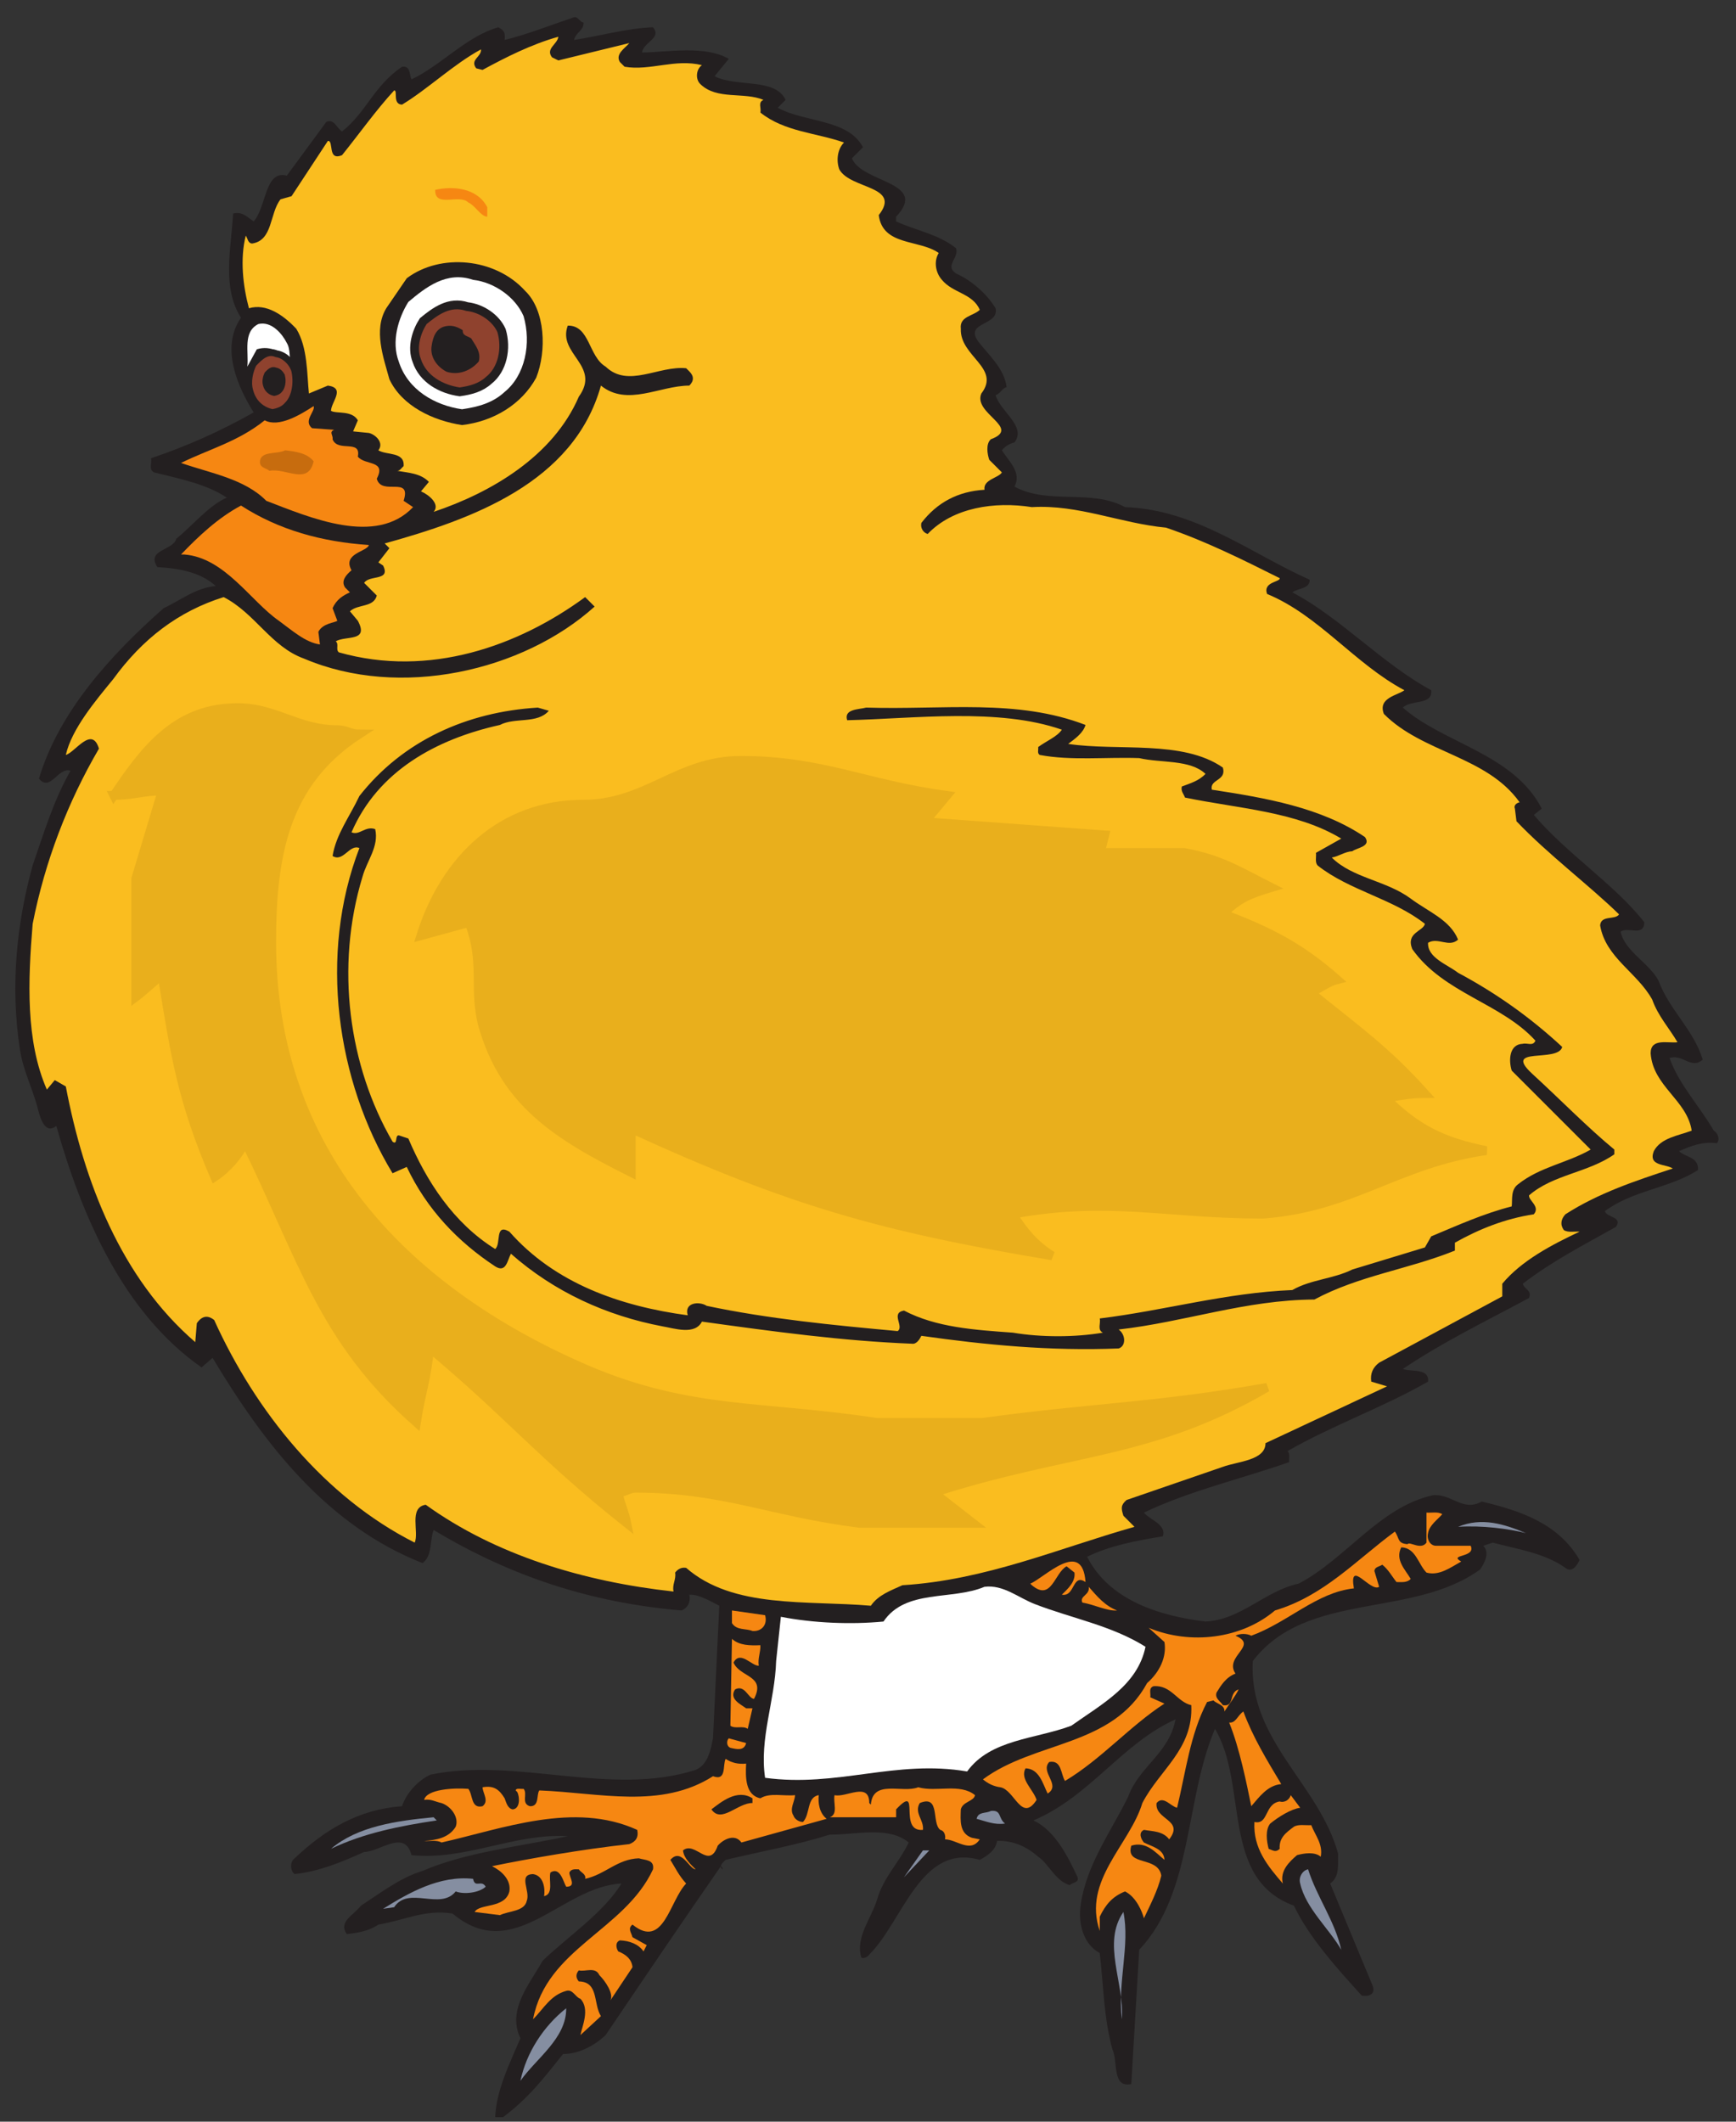 <?xml version="1.0" encoding="UTF-8" standalone="no"?>
<svg viewBox="0 0 180 220" xml:space="preserve" xmlns="http://www.w3.org/2000/svg"><rect x="0" y="0" width="180" height="220" fill="#333333" stroke="none"/><defs></defs><g transform="matrix(1.25,0,0,-1.25,0,220)"><g transform="scale(.24)"><path d="m201.691,725.539c.137-2.726-2.726-3.41-3.273-6 8.457,1.227 18.414,4.09 27.277,4.363 3.137-3.82-3.273-5.047-3.816-8.73 9,.137 21.684,2.594 30.004-2.18l-4.91-6.004c7.636-3.953 20.867-.406 24.55-8.183l-2.726-2.727c9.547-5.183 24.277-3.82 29.461-13.64l-3.82-3.817c3.41-8.594 26.734-8.047 15.277-20.187v-1.637c6.82-3.137 14.594-4.363 20.73-9.274 1.094-3.41-4.09-6.003 0-8.73 5.184-2.316 10.504-6.82 13.641-12.004 1.363-6.137-10.91-4.637-6.004-11.457 3.273-4.363 9.141-9.41 9.82-15.82-1.5-.274-2.316-2.453-3.816-2.727 1.637-5.73 10.773-10.777 6.547-16.367-1.637-.41-3.137-1.227-4.367-2.727 2.32-3.683 6.957-7.64 4.367-12.55 11.73-6.411 26.461-.68 38.187-7.09 24.414-.821 43.375-15.961 63.832-25.098 .137-3.137-3.953-2.863-6-4.363 16.641-8.731 31.098-24.688 48.012-33.828 .543-5.317-6.957-3.137-9.82-6 14.047-12.41 38.324-15.957 48.008-34.918l-2.727-2.18c11.32-13.367 28.098-24.144 38.191-37.101-.136-5.18-5.73-1.364-8.183-3.274 1.363-6.684 9.82-10.773 13.094-16.91 3.679-10.094 12.136-16.914 15.273-27.281-3.953-3.543-6.953,2.047-11.457.547 3.137-9.004 10.367-16.641 15.277-25.098 1.227-.68 2.321-2.863 1.09-4.363-5.047.683-9-.954-13.094-2.727 2.184-2.184 6.821-1.91 6.547-6.547-10.093-6.41-22.504-6.957-32.187-14.187 .683-2.317 6.273-1.907 3.82-5.453-10.914-6.137-21.687-11.594-32.191-19.641 .683-2.184 3.136-2.047 2.183-4.91-15.414-8.321-29.187-14.867-43.644-24.551 3-1.094 9.136.41 8.726-4.367-15.41-8.863-33.14-15.137-48.554-24.004 .953-.953.41-2.59.547-3.82-16.641-5.864-34.235-9.821-50.196-17.457 1.91-2.454 7.914-4.09 6.547-8.184-9-1.5-18.137-3.137-26.187-7.09 7.64-15.004 24.961-20.461 40.918-22.371 12.277.547 20.597,10.641 32.191,13.094 16.23,8.457 27.961,26.461 46.371,30.551 6.41.683 10.367-5.864 16.914-2.18 13.231-3.137 26.461-7.504 33.824-20.188-.816-1.773-2.59-4.636-4.91-2.726-7.363,5.183-16.504,6.41-25.094,8.726l-3.273-1.089c2.316-2.454.406-6-1.094-8.184-23.457-17.047-60.011-7.363-78.562-31.645-1.637-27.277 22.914-42.55 29.461-66.558-.137-3.816.683-7.91-2.727-10.363l14.731-35.465c.953-2.863-1.364-3.68-3.821-3.273-8.32,9.141-18.273,20.188-23.457,31.098-25.508,9.277-15.687,41.738-27.281,61.105-10.5-24.687-7.5-56.468-26.188-76.379l-2.726-46.375c-6.82-1.5-4.5,7.91-6.547,12.004-3,11.184-3,21.414-4.363,33.277-5.457,2.867-7.641,9.957-6.547,16.914 2.043,13.777 10.637,25.367 16.367,37.097 3.816,10.504 14.184,15.004 16.367,26.735-18.551-8.321-29.461-26.598-49.101-34.918 7.5-3.547 11.867-12.41 15.273-19.641 .547-1.91-1.769-1.773-2.726-2.727-4.911,1.363-7.364,7.5-10.911,9.82-3.683,3.273-8.593,5.727-14.187,5.457-.543-3.273-3.274-5.047-6-6.547-20.457,5.863-26.598-21.277-38.191-32.734-.407-.547-1.5-1.504-2.727-1.094-2.184,6.957 3.41,13.504 5.457,20.188 2.184,7.637 7.5,12.547 10.91,19.641-7.094,5.863-18.551,2.59-27.277,2.727-11.731-3.684-24.004-5.863-36.008-8.727-.82-.82-2.594-2.184-1.09-3.273 .133.543-.273.816-.547,1.09-12.414-17.867-27.414-39.965-39.828-58.375-4.226-3.957-9.547-6.547-14.73-6.547-6.953-8.73-12-15.277-20.731-21.824h-2.726c.406,9.41 5.043,18.551 8.726,27.277-4.773,9.957 3.41,18.961 7.641,26.734 8.453,8.184 21.14,16.641 27.277,26.734-20.73-.957-37.097-28.234-58.375-10.367-9.683,1.5-16.504-2.32-25.644-3.82-3.137-2.18-6.953-2.863-10.911-3.273-3,4.367 2.317,6.41 4.911,9.82 6.136,3.957 13.504,9.684 21.277,12.004 15.141,6.547 33.961,8.457 50.191,12.004-18.683,1.09-35.05-8.457-54.011-6.547-2.317,9.137-11.047,1.09-16.368,1.09-7.636-3.41-15.273-6.684-24.003-7.637-1.637,1.09-1.637,4.363 0,5.453 10.636,10.094 22.23,16.914 37.097,18.004 1.5,4.504 5.457,8.867 9.821,10.914 30.144,6.137 62.195-7.777 91.656,1.633 4.23,1.773 5.183,6.82 6.004,10.914l2.179,45.828c-3.273,1.637-6.957,3.953-10.363,3.82 .543-2.457-.547-4.64-2.73-5.457-31.778,2.727-59.332,12-85.653,27.825-1.367-3.821-.41-9.004-3.82-11.457-33.281,13.093-54.965,41.597-72.562,70.921l-3.816-3.273c-27.008,18.824-41.465,52.375-50.195,83.473-4.227-3.407-5.863,3.82-6.547,6.546-1.774,6.547-4.91,12.688-6,19.641-3.41,21.961-1.227,43.512 4.363,63.832 3.82,11.051 7.23,22.508 13.094,32.735-4.363,1.363-6.953-7.5-10.91-2.727 6.82,22.914 24.551,42.555 43.102,58.922 5.863,2.726 11.184,7.094 18.004,7.637-5.184,4.773-12.688,6.14-20.188,6.546-3.957,6.137 5.594,5.731 6.547,9.821 5.457,4.367 11.32,11.593 17.457,14.187-7.09,4.774-16.504,6.547-25.094,8.727-2.047.957-.684,3.273-1.094,4.91 12.277,4.094 24.145,9.41 35.465,15.824-5.457,8.727-11.594,22.367-4.367,32.731-6.684,10.367-3.41,24.007-2.727,36.011 3.137.817 4.91-1.23 7.094-2.73 4.5,5.047 3.816,17.867 11.457,15.82l13.637,18.551c2.593,1.363 3.683-2.184 5.457-3.273 8.457,6.683 10.91,15.683 20.73,22.367 3,.41 2.457-2.59 3.274-4.364 10.367,4.911 18.961,14.868 30.007,18.004 2.047-1.089 2.454-1.91 2.184-4.363 7.5,1.774 15.684,5.047 23.457,7.637 1.91.957 2.32-1.5 3.82-1.637" fill="#231f20"></path><path d="m190.781,713.535 2.18-1.09 24.551,6c-1.637-1.906-4.91-3.816-3.274-6.547l1.637-1.636c8.867-1.5 17.461,2.867 26.734.547-2.046-1.364-2.32-4.911-.546-6.547 5.73-5.59 15.003-2.59 21.824-5.457-2.047-.817-.684-2.864-1.09-4.364 8.316-6.683 19.23-6.957 28.914-10.367-2.32-2.316-2.727-6.273-1.637-9.273 3.821-6.957 21.688-5.59 13.641-15.821 1.363-10.777 14.047-8.32 20.73-13.093-1.773-2.864-1.093-6.821 1.09-9.274 3.82-4.64 10.641-4.64 13.094-10.367-2.184-2.183-7.09-2.183-6.547-6.547-.41-9.547 13.914-13.504 7.094-22.371-3-6.953 14.047-11.863 3.273-15.82-1.773-1.637-1.226-5.047-.547-7.09l4.364-4.367c-1.09-1.91-6.547-2.453-6-6-9.137-.547-16.368-4.363-21.821-11.457-.41-1.774.68-3.41 2.18-3.821 8.73,9.141 23.051,11.321 36.008,9.278 16.094.953 30.551-5.594 46.375-7.094 13.637-4.637 26.461-11.047 39.281-17.457 .274-1.367-5.867-1.23-4.367-5.457 17.867-7.367 30.281-24.141 47.465-33.281-2.317-1.774-9.274-2.59-7.09-8.184 13.367-13.5 35.598-14.594 46.918-30.551-.82-.136-2.184-.953-1.637-2.183l.547-4.364c11.047-11.593 24.957-21.96 35.461-32.187-1.363-2.047-6.273-.137-6.547-3.82 1.91-11.184 12.82-16.231 18.004-25.641 2.047-5.73 5.863-9.82 8.73-14.73-3.41-.411-9.277,1.5-9.277-3.821 .82-11.457 12.551-16.093 14.188-26.734-4.641-1.77-10.641-2.453-13.094-7.09-2.047-5.32 4.226-4.367 6.547-6.004-12.824-4.226-25.645-8.453-37.102-15.82-1.5-1.637-1.91-3.547-.543-5.457 1.5-.953 3.68-.406 5.453-.543-9.547-4.5-20.047-9.957-26.73-18.004v-4.367l-42.555-22.914c-2.183-1.637-3.137-3.817-2.73-6.547l5.457-1.637-42.008-19.641c0-6-9.547-6.273-14.731-8.183l-33.281-11.457c-2.047-1.77-1.91-2.863-1.09-5.453l3.817-3.821c-26.457-7.5-51.418-18.414-80.199-20.183-3.817-1.774-8.317-3.274-10.911-7.094-22.23,1.91-47.601-1.09-63.832,13.094-1.636.273-2.863-.41-3.816-1.637 .406-2.457-1.094-4.094-.547-6.547-31.234,3.41-61.648,12.684-85.656,30.004-6-.953-2.18-9.547-3.817-13.094-31.097,15.688-54.968,45.286-69.289,76.926-2.183,1.774-4.226,1.5-6-1.09l-.547-6.547c-25.641,22.098-38.461,55.375-44.738,88.383l-3.816,2.184-2.731-3.274c-7.363,16.774-6.547,37.508-4.91,57.286 4.23,21.55 12.141,42.144 22.914,60.558-2.453,8.047-8.184-1.23-11.457-2.183 2.047,9 10.23,18.683 16.367,26.187 10.094,13.91 22.508,23.461 38.191,28.371 10.91-5.594 16.367-17.187 27.824-21.277 33.008-14.051 75.563-4.367 100.387,18.004l-3.274,3.273c-23.05-16.914-53.879-27.961-85.109-19.098-1.231.958.137,2.864-1.094,3.821 3.547,2.047 11.594-.274 7.641,7.094l-2.731,3.273c2.731,2.59 8.184,1.227 9.278,5.453l-4.368,4.367c1.774,2.864 9.278.543 6.547,6l-1.636,1.09 3.82,4.91-1.637,1.637c30.008,8.32 65.332,20.867 74.742,54.559 9.141-7.368 20.325,0 30.555,0 1.637,1.636 1.637,3.273 0,4.91l-1.094,1.09c-9.547.957-20.05-6.957-27.824.546-6,3.547-5.453,14.321-13.094,14.184-3.683-9.82 11.594-13.773 3.821-24.551-8.867-20.593-30.282-33.144-50.192-39.824 2.317,2.59-1.504,5.863-4.367,7.09l2.731,3.273c-2.868,3-7.094,3.137-10.914,3.821 .957,0 1.5,1.09 2.183,1.636 .41,5.047-5.863,3.684-8.73,5.457 2.047,2.59-.953,5.454-3.274,6l-5.453.543 1.637,3.821c-2.047,3.547-7.367,2.183-9.278,3.273 0,3 5.184,7.91-1.089,8.731l-6.547-2.731c-.684,6.684-.41,15.961-4.364,22.371-4.503,4.774-10.367,8.864-16.367,7.09-2.047,7.641-3.137,17.051-1.094,25.098 .684-.953.684-2.59 2.184-2.727 7.231,1.09 6,10.367 9.82,15.274l3.821,1.093 12.547,19.094c2.183.274-.274-7.094 4.91-4.91 5.726,7.094 11.73,15.551 18.004,22.367 1.363.137-.684-4.773 2.726-4.91 9.004,5.457 17.731,13.914 27.281,19.098 .27-2.594-3.957-3.547-1.636-6.547l2.179-.547c8.047,4.363 16.915,8.867 26.188,11.457-.273-2.59-4.5-4.09-2.18-7.094" fill="#fabd1f"></path><path d="m168.41,661.707v-3.273c-2.316.136-4.09,3.82-6.547,4.91-3.136,3.136-11.593-2.047-11.457,4.363 6.004,1.367 14.457.82 18.004-6" fill="#f68712"></path><path d="m181.504,632.793c6.957-6.684 7.504-20.734 3.82-30.008-5.047-9.273-14.867-15.14-25.64-16.367-9.957,1.5-20.735,6.547-25.098,15.824-2.047,7.5-5.594,17.047-1.09,24.547l7.09,10.367c11.594,8.731 30.555,7.094 40.918-4.363" fill="#231f20"></path><path d="m180.961,624.063c2.727-9.411.543-20.458-6.547-26.188-4.094-3.816-9.141-5.184-14.73-6-9.414,1.363-18.688,6.684-21.825,16.367-2.726,7.09-.136,15.274 3.274,20.731 6,5.047 13.23,10.777 22.367,7.64 7.23-.82 14.594-5.867 17.461-12.55" fill="#fff"></path><path d="m99.125,614.789c1.363-2.184.68-5.32 1.637-7.637-2.457,4.364-7.231,6.953-12.004,5.453l-3.273-6c.547,5.184-1.637,12.004 3.82,14.731 4.637,1.09 8.32-3.547 9.82-6.547" fill="#fff"></path><path d="m107.852,585.328 7.64-.547c-1.91-.816-.273-1.91-.547-3.273 1.774-4.637 9.957.137 8.731-6 2.453-3.137 9.957-1.09 6.547-7.637 1.636-6.141 12.136,1.227 9.273-7.641l3.274-2.179c-12.821-13.504-35.461-3.684-50.739,2.179-7.5,7.641-19.367,9.547-29.461,13.094 9.684,4.774 19.777,7.367 28.914,14.731 4.91-2.59 12.278,1.91 16.914,4.91 .684-1.774-3.683-5.047-.546-7.637" fill="#f68712"></path><path d="m108.398,573.871c-1.91-8.457-9.546-2.183-15.277-3.273-1.09.953-3,.953-3.273,2.726-.27,4.367 5.867,2.864 8.73,4.367 3.547-.41 7.637-.957 9.82-3.82" fill="#c76c0e"></path><path d="m127.492,544.957c-.543-2.32-9.273-2.867-6-8.73-1.773-1.5-3.82-3.684-2.183-6l1.636-1.637c-2.453-1.094-4.636-2.457-6-5.457 .547-1.5 1.09-2.863 1.637-4.363-.82-.684-5.047-.821-6.547-3.821l.547-4.363c-5.047.68-9.684,4.91-14.188,8.184-9.82,6.816-18.684,21.82-32.734,22.914h-1.09c6.137,6.41 12.82,12.683 20.73,16.91 13.094-8.457 27.961-12.547 44.191-13.637" fill="#f68712"></path><path d="m375.184,482.762c-.821-2.731-3.411-4.641-6.004-6.547 17.187-2.594 39.554,1.5 53.468-8.184 1.364-4.64-4.636-3.957-3.82-7.64 18.688-2.864 37.781-6.137 52.922-16.368 2.316-3.273-2.73-3.679-4.367-4.91-2.59-.136-4.637-1.773-7.09-2.179 7.09-7.094 18.82-7.914 27.277-14.188 6-4.5 13.641-7.363 16.368-14.183-3.137-2.864-6.958.953-10.368-1.09-.273-5.184 6.684-7.504 10.368-10.368 13.503-7.23 25.097-15.546 36.007-25.64-1.5-5.594-20.867.406-10.367-9.277 9.82-9 18.961-18.411 28.371-26.188v-1.637c-9.14-6.41-21.14-6.953-29.461-14.183-.273-1.774 3.957-3.821 1.637-6.547-9.82-1.5-18.824-5.047-27.277-9.82v-2.727c-16.231-6.547-33.008-8.594-48.559-16.914-23.867-.137-44.734-7.774-67.648-10.367 2.453-1.77 2.589-5.727 0-6.547-23.735-.953-46.102,1.23-68.196,4.367-.547-1.094-1.636-3-3.277-2.73-24.141.957-48.008,4.23-72.559,7.64-2.457-4.773-9.546-2.32-13.64-1.637-19.367,3.68-37.371,11.868-52.375,25.094-1.227-2.179-1.637-6.816-5.453-4.363-12.825,8.457-23.598,19.641-30.555,34.371l-4.91-2.184c-19.367,31.918-25.641,75.563-11.457,112.391-3.41,1.5-5.59-5.047-9.274-2.73 1.227,7.503 5.864,13.503 9.274,20.734 15.004,19.094 37.101,29.051 61.652,30.551l3.817-1.09c-3.954-4.641-11.731-2.184-16.911-4.91-22.097-4.91-42.148-15.961-51.285-37.102 2.727-1.226 4.774,2.32 8.184,1.094 1.363-6.004-2.863-10.914-4.363-16.367-9.551-31.235-4.774-65.606 10.363-91.657 1.91-1.363.683,2.317 2.183,2.18l3.274-1.09c6.273-14.73 15.547-29.187 30.008-38.191 2.179,1.773-.274,9.004 4.91,6.004 15.683-17.867 38.324-25.781 61.648-28.918-1.363,4.504 4.09,4.91 6.547,3.273 21.277-4.5 43.645-6.679 66.012-8.726 2.32,1.636-2.59,6.273 2.183,7.09 11.184-5.864 24.414-6.68 37.645-7.637 9.684-1.637 21.414-1.637 31.098,0-2.047.957-.68,3.273-1.09,4.91 22.367,2.727 43.371,8.867 66.558,9.82 6.411,3.684 14.184,3.821 20.731,7.094l25.097,7.637 2.184,3.82c9.137,3.817 18.141,7.91 27.824,10.363 .27,2.321-.41,5.731 2.18,7.641 7.504,6 17.051,7.363 25.098,12l-27.278,27.281c-1.093,3.41-.957,9.137 3.817,9.274 1.5.41 3.547-.953 4.367,1.09-11.731,12.957-31.781,16.367-42.555,31.644-2.32,5.727 3.817,6.137 4.363,8.731-11.046,8.726-26.05,11.457-37.097,20.183-.957,1.094-.41,2.863-.547,4.367l8.73,4.91c-15.55,9.411-35.601,10.364-54.011,14.184-.41,1.227-1.5,2.184-1.094,3.82 2.867,1.09 5.867,1.907 8.184,4.364-5.317,5.047-15.274,3.683-22.915,5.457-11.457.406-23.593-.957-34.371,1.09-.953.546-.406,1.773-.543,2.726 2.727,2.047 6.547,3.547 8.184,6.004-21.961,7.637-50.875,3.816-74.199,3.273-1.227,3.954 4.094,3.68 6.547,4.364 26.871-.821 52.101,3.136 75.836-6" fill="#231f20"></path><path d="m498.48,209.973c-1.5-1.77-4.5-3.817-4.91-6.547-.543-2.043.684-4.363 2.731-4.363h12c1.91-4.227-7.91-2.864-3.274-5.454-3.679-2.046-7.636-5.046-12-3.82-2.867,2.863-3.683,8.59-8.73,8.727-2.184-4.364 1.363-7.637 3.273-10.911-1.226-1.363-3.136-1.089-4.91-1.089-1.637,2.047-2.726,4.226-4.91,6-.953-.68-2.59-.68-2.727-2.18l1.637-5.457c-3-2.047-10.504,9.957-8.73-.547-12.821-1.363-22.778-11.73-35.461-16.367-1.5.82-3.957.82-5.457,0 8.183-3.41-4.09-7.094 0-13.094-3.274-1.226-5.047-4.09-6.547-6.547-.684-2.047 1.363-3 2.183-4.363 4.227-.684 1.911,4.363 5.454,5.457-1.09-2.32-3.543-5.457-4.911-7.641 .137,2.321-2.589,2.594-3.816,3.821l-2.184-.547c-5.863-11.184-7.363-24.141-10.367-36.551-2.316.543-4.773,4.363-7.09,1.637-.683-5.867 9.684-5.731 4.364-12.551-2.184,2.867-5.59,2.73-8.731,3.273-2.043-.953-.953-3.273 0-4.363 2.594-1.363 6.957-2.184 7.094-6-3,2.453-6.273,6.547-11.457,4.91-2.184-7.231 9.273-3.41 10.367-10.367-1.226-5.184-3.957-10.367-6.004-14.73-.543,2.047-2.59,7.363-6.547,9.273-4.363-1.773-6.679-4.5-8.726-8.726v-4.91c-6.004,17.457 10.363,29.73 14.73,44.192 6,11.59 17.594,18.547 16.91,33.824-4.91,1.09-6.953,7.094-13.093,6.547-1.77-.684-.817-2.457-1.09-3.82l4.91-2.18c-12.004-7.778-21.824-19.235-34.371-26.735-1.5,2.317-1.09,7.364-5.457,6.547-3.274-3.547 4.23-7.91-.543-10.91-1.637,3.274-2.863,8.59-7.641,8.727-2.043-3.684 2.594-7.227 3.821-10.91-5.184-8.047-7.637,3.546-12.547,4.363-2.184.273-4.231,1.23-6.004,2.726 18.004,13.368 44.738,11.188 56.742,33.282 4.363,3.82 6.82,9.004 6,14.187l-5.457,4.91c14.461-6.004 32.055-3.82 43.648,6 16.911,5.047 27.961,17.321 41.461,27.278 1.637-2.453.821-4.09 4.367-4.364 .68,1.09 4.637-2.183 6.547.543v10.368c1.774-.137 3.953.41 5.453-.547" fill="#f68712"></path><path d="m527.398,203.426c-5.867,1.504-15.14,2.73-23.46,2.183 8.183,3.411 15.957.957 23.46-2.183" fill="#858ea1"></path><path d="m487.023,207.246 .547-3.82-.547,3.82" fill="#fff"></path><path d="m375.184,186.516c-4.637,3.136-3.547-5.184-8.184-4.364 1.91,1.907 4.773,4.364 4.363,7.637l-2.726,2.18c-4.231-2.317-5.184-12.274-12.004-6.543l-.547.543c4.773,1.91 18.004,15.82 19.098.547" fill="#f68712"></path><path d="m357.723,178.879c12.687-4.914 26.461-7.367 38.191-14.731-2.726-13.23-14.867-19.64-25.641-27.281-12.277-4.637-27.96-4.637-36.007-15.82-24.688,4.226-44.875-5.594-69.832-2.184-2.047,13.504 3.406,26.598 3.816,40.371l1.637,15.278c11.183-2.184 24.277-2.727 35.465-1.637 7.636,11.32 23.593,7.23 34.914,12.004 6.547.816 11.73-3.82 17.457-6" fill="#fff"></path><path d="m386.094,176.695c-3.41-.273-7.91,2.047-12.004,2.727-1.09,2.32 2.73,2.594 2.183,5.457 3-3.41 5.594-6.547 9.821-8.184" fill="#f68712"></path><path d="m264.434,175.059c.953-3.274-1.231-5.731-4.368-5.457-2.316.957-5.457.136-7.089,2.726v4.367l11.457-1.636" fill="#f68712"></path><path d="m262.797,164.691c.133-2.453-.957-4.5-.547-7.089-2.457-.137-6.41,5.453-8.73,1.089 2.183-5.183 11.32-4.363 7.093-12.55-2.047.136-3.136,5.047-6.547,3.277-2.183-3.277 1.774-5.047 3.817-6.547h2.183l-1.636-7.094c-1.637,1.227-4.364-.136-6,1.09l.547,30.008c2.589-2.32 6.273-2.32 9.82-2.184" fill="#f68712"></path><path d="m442.832,116.684c-4.773-.411-7.637-4.504-10.363-7.641-1.637,7.91-3.957,19.777-7.641,28.918 2.32-.273 2.867,2.453 4.91,3.816 3.274-8.863 8.184-16.91 13.094-25.093" fill="#f68712"></path><path d="m257.883,130.867c-.68-2.726-3.137-2.183-5.453-1.637-1.364.547-1.364,2.454-.547,3.274l6-1.637" fill="#f68712"></path><path d="m257.883,123.773c-.27-4.773-.27-10.91 4.914-12 3.273,2.043 8.047.68 12,1.09-.137-2.32-2.047-4.773-.547-7.093 .41-1.227 1.91-2.18 3.277-2.18 2.59,2.726 1.227,8.59 5.453,9.273-.273-2.593.137-6.136 2.727-8.183l-29.457-8.184c-2.184,3.137-6.141,1.227-8.184-1.09-3.003-8.594-7.777,1.77-12.003-1.637 .273-2.73 2.726-4.91 4.363-6.547-2.18,0-4.91,7.637-8.731,3.273 1.774-2.867 2.868-5.32 5.457-8.184-5.726-5.867-7.773-22.914-18.547-14.188-1.773-1.363-.41-2.727 0-4.363l4.911-2.727-1.094-2.184c-1.774,2.59-4.91,3.684-8.184,3.82-1.773-.684-1.226-2.867-.543-3.82 2.453-.953 4.637-2.594 4.91-5.457l-7.64-11.457c1.23,2.32-1.774,6.684-3.817,8.73-1.367,3-4.777,1.09-7.093,1.637-1.09-1.227-1.09-2.59 0-3.82 6.957-.137 4.91-7.637 7.636-12l-7.089-6.547c.543,2.863 3.406,9 0,12.547-1.774.547-2.594,3.41-4.911,2.727-5.457-1.5-7.777-6.137-11.457-9.82 4.637,24.551 31.641,30.688 41.461,51.832 .547,3.41-2.726,3.137-4.91,3.816-7.5-.274-11.594-5.59-18.547-7.09 .407,1.637-1.504,2.18-2.183,3.273-1.227,0-2.59.27-3.274-1.094 0-1.773 2.59-4.91-1.09-4.91-.957,1.5-2.046,7.094-5.457,4.91-.683-2.727 1.227-7.363-2.183-8.184 .41,2.594-.137,7.094-3.817,7.641-5.32-.137-.82-5.867-2.183-9.277-.821-3.68-6.137-3.41-9.274-4.91l-8.73,1.094c1.637,3 10.5,1.09 12.004,7.09 .679,4.094-2.867,7.231-6.004,8.73 12.551,2.59 31.371,5.863 47.465,7.637 2.183.82 3.273,2.32 2.73,4.91-21.824,9.957-46.512.411-67.652-4.363-1.637.953-3.957.41-6,.547 4.226.27 8.59,1.09 10.91,4.91 1.227,3.274-1.637,7.09-4.91,8.184-2.047.406-3.684,1.5-6,1.09 .816,3.683 10.226,4.226 15.273,3.82 1.637-2.047.821-6.957 4.91-6.004 2.321,1.773.137,4.367 0,6.547 3.821.683 5.731-.68 7.641-3.817 .543-1.367.953-3.41 2.727-3.82 2.589.137 2.589,4.09 1.636,6l-.547.547c.137.953 1.774.41 2.731.547 1.5-1.637-.957-5.047 2.18-6.004 3.41-.137 2.183,4.094 3.273,5.457 21.004-.82 42.008-6.547 60.016,4.91 4.773-1.773 3.273,3.82 4.363,6 2.047-1.363 4.363-1.91 7.09-1.637" fill="#f68712"></path><path d="m336.992,112.863c-.41-2.183-4.226-2.183-4.91-4.91-.137-3.82-.543-8.32 3.82-9.82l2.727-.547c-3.274-4.91-8.047,0-12.004,0 .273,1.363-.27,3-1.637,3.273-3.136,2.321.137,12.278-7.09,9.278-2.046-3.41 1.5-5.867 1.09-9.278-8.863-.816-.41,16.504-9.273,7.094v-2.726h-22.914c3,1.089 1.09,5.043 1.637,7.636 3.953-.957 12,4.774 12-2.726l.546-.547c.684,8.863 10.911,3.82 16.368,6 6.273-1.774 14.457,1.5 19.64-2.727" fill="#f68712"></path><path d="m260.066,111.773v-1.636c-5.046.133-10.773-7.231-14.183-2.184 3.273,2.453 8.863,7.231 14.183,3.82" fill="#231f20"></path><path d="m449.379,108.5c-3.137-.41-7.5-3.137-10.363-5.457-1.774-2.184-1.231-6.137-.547-8.73 1.5-.543 2.453-1.363 3.82,0-.273,3.82 2.18,5.594 4.91,7.641 1.637.953 3.953.406 6,.543 1.364-3.547 4.094-6.547 3.274-10.91-2.047,1.774-5.727,1.227-8.184.547-2.726-2.32-6-5.457-4.91-9.82-5.047,5.863-10.367,12.137-9.82,21.277 4.91-1.094 3.41,6.273 8.73,7.09 1.774-.543 3.41.683 3.816,2.183l3.274-4.363" fill="#f68712"></path><path d="m347.359,103.043c-3.683-.547-6.683.816-9.82,1.637 .543,2.59 3.274,1.773 4.91,2.726 3.817.41 2.453-2.453 4.91-4.363" fill="#858ea1"></path><path d="m150.953,104.133c-12.683-1.91-25.234-4.364-36.555-9.82 9.141,7.777 22.641,9.684 35.465,10.915l1.09-1.094" fill="#858ea1"></path><path d="m312.441,84.492 6.547,9.277h2.184l-8.731-9.277" fill="#858ea1"></path><path d="m463.566,59.398c-3.957,7.09-12.277,14.32-14.187,22.914-.68,2.316.957,4.637 2.73,4.91 3-9.551 9.274-17.871 11.457-27.824" fill="#858ea1"></path><path d="m163.5,83.949c.684-3.41 2.863-.137 4.367-2.73-2.32-2.18-7.64-2.727-10.367-1.637-5.32-6.684-16.367,2.047-21.277-5.453l-3.821-.547c9.004,5.594 19.504,11.594 31.098,10.367" fill="#858ea1"></path><path d="m387.73,35.391c.954,12.688-6.957,26.188.547,37.102 2.317-11.594-2.047-24.008-.547-37.102" fill="#858ea1"></path><path d="m179.867,14.113c2.047,9.684 7.91,18.824 15.824,25.098 .133-10.367-10.367-17.32-15.824-25.098" fill="#858ea1"></path><path d="m173.332,619.094c1.856-6.203.371-13.481-4.445-17.254-2.782-2.516-6.211-3.414-10.008-3.953-6.395.898-12.695,4.402-14.828,10.781-1.852,4.672-.09,10.066 2.226,13.66 4.075,3.324 8.989,7.098 15.196,5.031 4.91-.539 9.914-3.863 11.859-8.265" fill="#8f422e"></path><path d="m173.332,619.094c1.856-6.203.371-13.481-4.445-17.254-2.782-2.516-6.211-3.414-10.008-3.953-6.395.898-12.695,4.402-14.828,10.781-1.852,4.672-.09,10.066 2.226,13.66 4.075,3.324 8.989,7.098 15.196,5.031 4.91-.539 9.914-3.863 11.859-8.265z" fill="none" stroke="#231f20" stroke-miterlimit="3.864" stroke-width="3.031"></path><path d="m159.93,619.207c-.09-2.066 1.668-1.887 2.968-2.879 1.387-2.426 3.426-4.582 2.594-7.906-2.594-3.055-6.765-4.942-11.121-3.594-3.148,1.617-5.836,4.942-5.187,8.985 .461,3.148 1.574,6.292 5.187,6.832 2.227.359 3.984-.45 5.559-1.438" fill="#231f20"></path><path d="m101.852,605.355c.98-4.277.195-9.3-2.356-11.902-1.469-1.738-3.285-2.359-5.293-2.73-3.383.621-6.719,3.039-7.848,7.441-.981,3.223-.047,6.945 1.18,9.422 2.156,2.297 4.754,4.898 8.039,3.473 2.598-.371 5.246-2.664 6.278-5.704" fill="#8f422e"></path><path d="m101.852,605.355c.98-4.277.195-9.3-2.356-11.902-1.469-1.738-3.285-2.359-5.293-2.73-3.383.621-6.719,3.039-7.848,7.441-.981,3.223-.047,6.945 1.18,9.422 2.156,2.297 4.754,4.898 8.039,3.473 2.598-.371 5.246-2.664 6.278-5.704z" fill="none" stroke="#231f20" stroke-miterlimit="3.864" stroke-width="2.362"></path><path d="m98.016,603.316c.418-1.847.082-4.015-1.004-5.14-.629-.75-1.402-1.02-2.258-1.18-1.445.27-2.867,1.313-3.348,3.215-.418,1.394-.02,3 .5,4.07 .922.992 2.031,2.117 3.433,1.5 1.105-.16 2.234-1.152 2.676-2.465" fill="#231f20"></path><path d="m98.016,603.316c.418-1.847.082-4.015-1.004-5.14-.629-.75-1.402-1.02-2.258-1.18-1.445.27-2.867,1.313-3.348,3.215-.418,1.394-.02,3 .5,4.07 .922.992 2.031,2.117 3.433,1.5 1.105-.16 2.234-1.152 2.676-2.465z" fill="none" stroke="#231f20" stroke-miterlimit="3.864" stroke-width="1.014"></path><path d="m201.504,455.371c-28.039,0-47.738-18.941-56.074-45.465l16.672,4.547c5.3-13.64 1.515-21.976 4.543-34.859 7.578-27.278 25.765-38.645 51.531-51.528v15.157c54.558-25.008 86.383-34.102 145.492-43.95-6.063,3.79-9.852,8.336-13.641,14.395 33.34,6.062 53.043,0 86.383,0 31.07,2.273 46.227,17.43 77.293,21.977-15.152,3.031-24.246,7.578-34.855,18.187 5.304.758 8.336,1.516 13.64,1.516-13.64,15.156-23.492,21.972-39.406,34.855 3.031,1.516 6.063,3.789 9.094,4.547-12.883,11.367-23.492,16.672-39.403,22.734 5.305,5.305 9.094,6.821 16.668,9.094-10.605,5.305-17.425,9.852-30.308,12.125h-28.797l1.516,6.059-62.137,4.547 7.578,9.093c-28.035,3.789-43.191,12.125-71.23,12.125-21.977,0-32.583-15.156-54.559-15.156" fill="#e9af1c"></path><path d="m201.504,455.371c-28.039,0-47.738-18.941-56.074-45.465l16.672,4.547c5.3-13.64 1.515-21.976 4.543-34.859 7.578-27.278 25.765-38.645 51.531-51.528v15.157c54.558-25.008 86.383-34.102 145.492-43.95-6.063,3.79-9.852,8.336-13.641,14.395 33.34,6.062 53.043,0 86.383,0 31.07,2.273 46.227,17.43 77.293,21.977-15.152,3.031-24.246,7.578-34.855,18.187 5.304.758 8.336,1.516 13.64,1.516-13.64,15.156-23.492,21.972-39.406,34.855 3.031,1.516 6.063,3.789 9.094,4.547-12.883,11.367-23.492,16.672-39.403,22.734 5.305,5.305 9.094,6.821 16.668,9.094-10.605,5.305-17.425,9.852-30.308,12.125h-28.797l1.516,6.059-62.137,4.547 7.578,9.093c-28.035,3.789-43.191,12.125-71.23,12.125-21.977,0-32.583-15.156-54.559-15.156z" fill="none" stroke="#e9af1c" stroke-miterlimit="3.864" stroke-width="3.031"></path><path d="m39.34,458.402c6.82,0 9.852,1.516 16.672,1.516l-9.094-30.309v-40.921c3.031,2.273 6.062,5.304 9.094,7.578 4.547-28.036 6.82-43.192 18.188-69.715 4.547,3.031 8.336,7.578 10.609,12.125 19.699-40.16 26.519-68.199 59.105-96.992 1.516,9.847 3.789,15.91 4.547,25.761 27.277-22.734 38.644-37.129 68.199-60.621-.758,3.789-2.273,6.821-3.031,10.61 2.273,0 3.789,1.515 6.062,1.515 30.309,0 46.981-8.336 77.293-12.125h39.403l-13.641,10.61c46.981,15.156 75.02,12.882 115.18,36.371-38.645-6.821-59.863-6.821-98.508-12.121h-36.375c-39.402,6.058-64.41,3.027-100.023,18.183-65.168,28.039-109.118,76.535-109.118,147.766 0,30.312 4.543,55.316 30.309,71.988-3.031,0-4.547,1.516-7.578,1.516-14.399,0-21.973,8.336-36.371,7.578-19.703-.758-30.312-14.399-40.922-30.313" fill="#e9af1c"></path><path d="m39.34,458.402c6.82,0 9.852,1.516 16.672,1.516l-9.094-30.309v-40.921c3.031,2.273 6.062,5.304 9.094,7.578 4.547-28.036 6.82-43.192 18.188-69.715 4.547,3.031 8.336,7.578 10.609,12.125 19.699-40.16 26.519-68.199 59.105-96.992 1.516,9.847 3.789,15.91 4.547,25.761 27.277-22.734 38.644-37.129 68.199-60.621-.758,3.789-2.273,6.821-3.031,10.61 2.273,0 3.789,1.515 6.062,1.515 30.309,0 46.981-8.336 77.293-12.125h39.403l-13.641,10.61c46.981,15.156 75.02,12.882 115.18,36.371-38.645-6.821-59.863-6.821-98.508-12.121h-36.375c-39.402,6.058-64.41,3.027-100.023,18.183-65.168,28.039-109.118,76.535-109.118,147.766 0,30.312 4.543,55.316 30.309,71.988-3.031,0-4.547,1.516-7.578,1.516-14.399,0-21.973,8.336-36.371,7.578-19.703-.758-30.312-14.399-40.922-30.313z" fill="none" stroke="#e9af1c" stroke-miterlimit="3.864" stroke-width="3.031"></path></g></g></svg>
